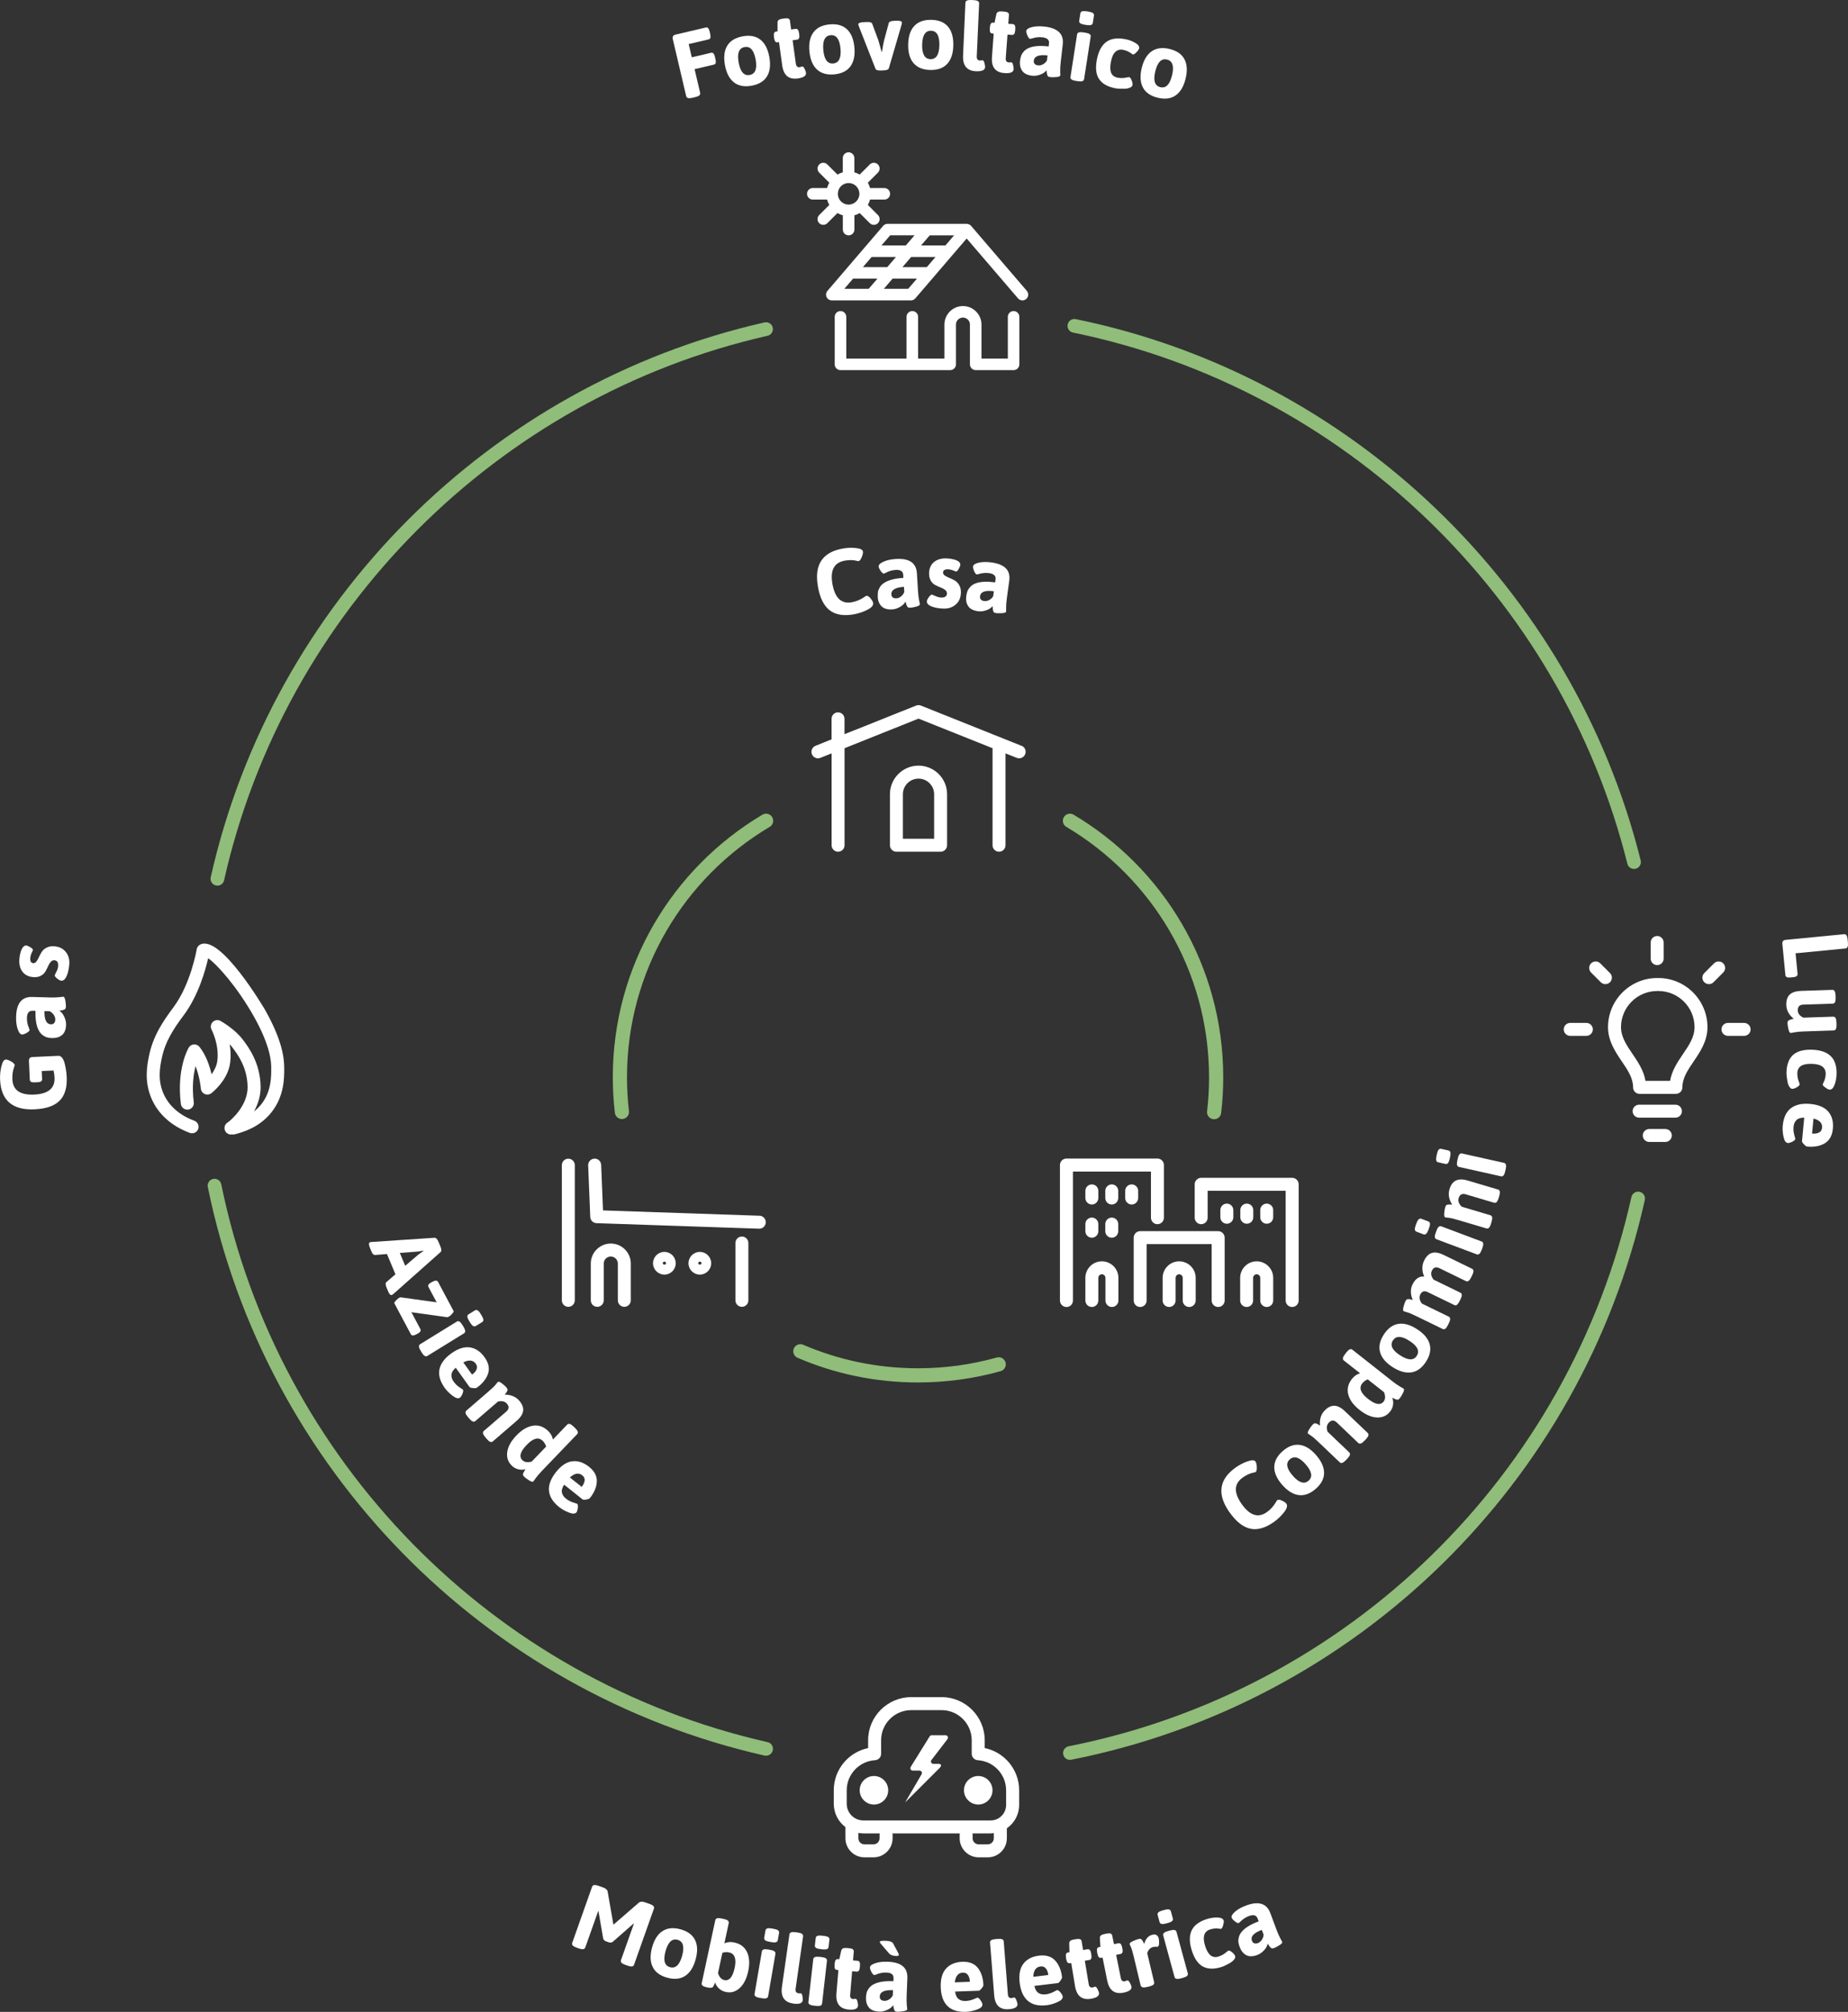 <?xml version="1.0" encoding="UTF-8"?>
<svg id="Layer_2" data-name="Layer 2" xmlns="http://www.w3.org/2000/svg" viewBox="0 0 450.78 490.78">
  <rect x="0" y="0" width="450.78" height="490.78" fill="#333333" stroke="none"/>
  <defs>
    <style>
      .cls-1 {
        fill: #fff;
      }

      .cls-2 {
        fill: none;
        stroke: #90bd79;
        stroke-linecap: round;
        stroke-linejoin: round;
        stroke-width: 3.46px;
      }

      .cls-3 {
        fill: #90bd79;
      }
    </style>
  </defs>
  <g id="Livello_4" data-name="Livello 4">
    <g>
      <g>
        <path class="cls-1" d="M167.38,23.46l-3.27-13.93c-.14-.59.09-.95.68-1.09l7.38-1.73c.44-.1.75.21.92.95l.16.69c.17.74.04,1.16-.4,1.26l-4.86,1.14.76,3.23,4.71-1.11c.44-.1.75.21.92.95l.16.68c.17.74.04,1.16-.4,1.26l-4.71,1.11,1.36,5.79c.11.47-.28.81-1.16,1.02l-.75.18c-.88.21-1.38.08-1.49-.4Z"/>
        <path class="cls-1" d="M179.03,20.09c-1.11-.87-1.85-2.28-2.2-4.23-.35-1.95-.16-3.53.57-4.72.74-1.2,1.99-1.95,3.76-2.28,1.77-.32,3.21-.05,4.31.81,1.1.86,1.83,2.27,2.19,4.22.35,1.95.17,3.53-.56,4.73-.73,1.2-1.98,1.96-3.75,2.29-1.77.32-3.21.05-4.33-.82ZM180.18,15.26c.41,2.27,1.31,3.28,2.69,3.03,1.38-.25,1.86-1.51,1.45-3.78-.41-2.27-1.31-3.28-2.69-3.03-1.38.25-1.86,1.51-1.45,3.78Z"/>
        <path class="cls-1" d="M195.09,16.39l.59-.17c.2-.03.39.17.59.59.2.42.31.73.33.93.1.74-.57,1.2-2.01,1.4-2.19.3-3.45-.76-3.79-3.19l-.78-5.67-.36.05c-.45.06-.73-.28-.83-1.03l-.05-.38c-.1-.75.07-1.15.52-1.22l.36-.05v-2.18c0-.49.38-.78,1.11-.89l.7-.1c.75-.1,1.16.09,1.22.57l.29,2.14,1.1-.15c.45-.06.73.28.83,1.03l.05.38c.1.75-.07,1.15-.52,1.22l-1.1.15.79,5.71c.09.64.4.93.94.86Z"/>
        <path class="cls-1" d="M199.27,16.94c-1.03-.96-1.64-2.43-1.83-4.4-.19-1.97.14-3.53.98-4.65.84-1.13,2.15-1.78,3.94-1.94,1.79-.17,3.2.22,4.23,1.18,1.02.95,1.63,2.42,1.82,4.39.19,1.98-.14,3.53-.96,4.66-.83,1.13-2.14,1.79-3.93,1.96-1.79.17-3.21-.23-4.24-1.19ZM200.83,12.23c.22,2.3,1.02,3.38,2.42,3.25,1.39-.13,1.98-1.35,1.77-3.64-.22-2.3-1.02-3.38-2.42-3.25-1.39.13-1.98,1.35-1.77,3.64Z"/>
        <path class="cls-1" d="M209.36,5.96c-.02-.33.44-.52,1.36-.56l.75-.03c.74-.03,1.17.11,1.29.42l1.53,4.14c.04.12.29,1.02.76,2.72h.09c.21-1.35.38-2.27.51-2.78l1.15-4.26c.09-.32.51-.5,1.25-.53l.57-.02c.91-.04,1.37.11,1.38.44,0,.11-.01.24-.05.41l-3.13,10.73c-.09.32-.51.5-1.25.53l-.72.03c-.74.03-1.17-.11-1.29-.42l-4.08-10.41c-.07-.21-.11-.34-.11-.4Z"/>
        <path class="cls-1" d="M222.86,15.43c-.92-1.07-1.37-2.59-1.33-4.57.03-1.98.53-3.49,1.48-4.52.96-1.03,2.33-1.53,4.14-1.5,1.8.03,3.16.57,4.07,1.63.91,1.06,1.36,2.58,1.32,4.56-.03,1.98-.52,3.49-1.47,4.53s-2.32,1.54-4.12,1.51c-1.8-.03-3.16-.58-4.08-1.64ZM224.94,10.93c-.04,2.31.64,3.47,2.04,3.5,1.4.02,2.12-1.12,2.16-3.43.04-2.31-.64-3.47-2.04-3.5-1.4-.02-2.12,1.12-2.16,3.43Z"/>
        <path class="cls-1" d="M239.05,14.76l.62-.06c.2,0,.35.24.47.69s.17.78.16.97c-.03.74-.78,1.08-2.23,1.02-2.21-.1-3.26-1.37-3.15-3.82l.57-12.89c.02-.48.49-.71,1.39-.67l.63.03c.91.04,1.35.3,1.33.79l-.58,12.93c-.03.65.23.99.77,1.01Z"/>
        <path class="cls-1" d="M246.06,15.24l.62-.04c.2.01.35.25.45.7.1.46.15.78.13.98-.05.74-.81,1.06-2.26.95-2.2-.16-3.22-1.47-3.03-3.92l.42-5.71-.36-.03c-.45-.03-.65-.43-.59-1.18l.03-.39c.06-.75.31-1.11.76-1.08l.36.03.46-2.13c.11-.48.54-.69,1.28-.63l.7.05c.75.06,1.11.33,1.08.81l-.16,2.15,1.11.08c.45.03.65.43.6,1.18l-.03.38c-.06.76-.31,1.12-.76,1.08l-1.11-.08-.43,5.75c-.05.65.2.99.74,1.03Z"/>
        <path class="cls-1" d="M248.82,14.78c.05-.42.13-.8.25-1.14.12-.34.33-.69.65-1.06.32-.37.72-.65,1.2-.86,1.14-.51,2.76-.64,4.87-.39l.09-.74c.1-.86-.44-1.35-1.61-1.49-.83-.1-1.65,0-2.48.26-.28.09-.45.13-.49.13-.23-.03-.45-.29-.67-.79-.22-.5-.32-.88-.29-1.15.05-.41.51-.72,1.38-.94.87-.22,1.91-.26,3.11-.12,3.23.38,4.7,1.82,4.41,4.33l-.49,4.24c-.11.93-.15,1.72-.14,2.36l.03.94c-.03.24-.35.39-.98.44-.62.05-1.08.06-1.39.02-.3-.03-.5-.09-.59-.16s-.16-.18-.2-.33c-.04-.15-.08-.27-.1-.35s-.04-.24-.05-.45c-.01-.22-.03-.35-.04-.39-.33.45-.84.8-1.54,1.06-.7.25-1.36.35-1.98.27-1.16-.13-1.97-.53-2.43-1.2-.46-.66-.64-1.49-.52-2.48ZM252.17,14.82c-.03.3.04.55.21.76.17.2.46.33.85.37.39.05.79-.04,1.2-.27.41-.23.72-.53.95-.92l.14-1.24c-2.11-.24-3.22.19-3.35,1.3Z"/>
        <path class="cls-1" d="M261.12,18.79l1.61-10.39c.07-.48.56-.65,1.46-.51l.63.1c.9.14,1.31.45,1.23.93l-1.61,10.39c-.07.48-.56.65-1.46.51l-.63-.1c-.9-.14-1.31-.45-1.24-.93ZM264.48,6.01c-.9-.14-1.31-.45-1.23-.93l.28-1.82c.07-.48.56-.65,1.46-.51l.63.1c.9.14,1.31.45,1.23.93l-.28,1.82c-.07.48-.56.65-1.46.51l-.63-.1Z"/>
        <path class="cls-1" d="M268.08,19.28c-.74-1.15-.91-2.73-.52-4.75.39-2.01,1.14-3.44,2.27-4.28,1.12-.84,2.67-1.07,4.63-.7.91.17,1.72.47,2.45.9.73.42,1.05.87.96,1.35-.04.22-.26.54-.65.94-.39.4-.68.59-.86.55-.06-.01-.18-.09-.37-.23-.59-.45-1.27-.75-2.02-.9-.76-.15-1.39.02-1.9.49-.51.47-.87,1.29-1.09,2.45s-.2,2.05.07,2.68c.27.63.8,1.02,1.58,1.17.78.15,1.57.12,2.36-.08.26-.04.4-.06.43-.06.22.04.43.31.62.8.19.49.26.87.21,1.14-.05.27-.26.48-.63.64-.37.16-.8.25-1.28.26-.99.03-1.76-.01-2.29-.12-1.9-.37-3.22-1.12-3.96-2.27Z"/>
        <path class="cls-1" d="M278.79,21.34c-.66-1.24-.76-2.83-.29-4.76.47-1.93,1.29-3.29,2.45-4.08,1.16-.79,2.61-.97,4.36-.55,1.75.43,2.95,1.26,3.61,2.5.66,1.24.75,2.82.28,4.74-.47,1.93-1.28,3.29-2.44,4.09-1.15.8-2.61.99-4.36.56-1.75-.43-2.96-1.26-3.62-2.51ZM281.81,17.4c-.55,2.24-.14,3.53,1.22,3.86,1.36.33,2.31-.62,2.86-2.87.55-2.24.14-3.53-1.22-3.86-1.36-.33-2.31.62-2.86,2.87Z"/>
      </g>
      <g>
        <path class="cls-1" d="M8.44,270.61c-5.38.25-8.19-2.16-8.42-7.21-.05-1.1.05-2.2.32-3.28.26-1.08.61-1.63,1.05-1.65.33-.02.78.14,1.34.47.56.33.85.63.86.9,0,.04-.05.22-.16.51-.32.85-.46,1.84-.41,2.97.12,2.62,1.89,3.84,5.32,3.69,3.43-.16,5.08-1.53,4.96-4.11-.03-.61-.11-1.19-.24-1.76l-2.88.13.09,2c.02.45-.35.7-1.1.73l-.73.03c-.76.04-1.14-.17-1.17-.63l-.21-4.6c-.03-.6.26-.92.87-.95l6.31-.29c.36-.02.68.16.96.54.27.37.48.86.61,1.46.26,1.08.42,2.15.46,3.21.12,2.54-.46,4.45-1.73,5.73-1.27,1.28-3.3,1.98-6.1,2.11Z"/>
        <path class="cls-1" d="M12.7,253.23c-.42-.01-.81-.06-1.15-.15-.35-.09-.72-.27-1.11-.55-.39-.28-.71-.66-.96-1.12-.61-1.09-.88-2.7-.82-4.82l-.75-.02c-.86-.02-1.31.56-1.34,1.74-.02.83.14,1.65.48,2.44.11.28.17.44.17.48,0,.23-.25.47-.72.74-.48.27-.85.4-1.12.39-.41-.01-.76-.44-1.06-1.29-.29-.85-.43-1.88-.39-3.09.09-3.25,1.39-4.85,3.92-4.78l4.27.12c.94.02,1.73,0,2.36-.07l.94-.11c.24,0,.41.32.52.93.1.62.15,1.08.14,1.38,0,.3-.04.5-.11.6-.06.1-.17.17-.31.23-.15.06-.26.1-.34.13-.09.03-.23.06-.45.09-.21.03-.34.06-.39.07.48.28.87.77,1.19,1.44.31.67.46,1.32.45,1.94-.03,1.17-.36,2.01-.98,2.53-.62.52-1.43.77-2.43.74ZM12.45,249.88c.3,0,.55-.08.73-.28.19-.19.28-.48.3-.88.01-.39-.11-.78-.38-1.17-.26-.39-.59-.67-1-.87l-1.25-.03c-.06,2.12.47,3.19,1.59,3.22Z"/>
        <path class="cls-1" d="M14.92,239.23c-.24-.02-.57-.19-.98-.52-.41-.32-.61-.6-.59-.83,0-.03.13-.29.39-.79.26-.49.4-.95.44-1.37.08-.92-.22-1.41-.9-1.47-.36-.03-.66.1-.91.39-.25.29-.46.65-.65,1.08-.19.43-.41.86-.66,1.29-.25.43-.63.77-1.14,1.04-.51.27-1.14.37-1.89.3-1.13-.1-1.99-.55-2.58-1.35-.59-.8-.83-1.85-.72-3.13.05-.6.16-1.17.33-1.7.34-1.06.8-1.57,1.39-1.52.2.02.51.16.96.43.44.27.65.5.63.69,0,.02-.1.23-.3.65-.2.42-.31.83-.35,1.24-.07.81.16,1.24.71,1.29.3.03.56-.11.78-.4s.42-.65.62-1.09c.2-.43.43-.86.7-1.28.27-.42.67-.77,1.21-1.03.53-.26,1.17-.37,1.91-.3,1.19.1,2.11.58,2.76,1.41.65.84.92,1.84.82,3.01-.1,1.17-.33,2.13-.67,2.89-.35.76-.78,1.12-1.29,1.07Z"/>
      </g>
      <g>
        <path class="cls-1" d="M435.6,229.27l14.24-1.38c.48-.05.77.38.85,1.28l.07.77c.09.9-.11,1.38-.59,1.43l-12.18,1.18.49,5.04c.04.45-.31.72-1.07.79l-.7.07c-.75.07-1.15-.12-1.2-.57l-.74-7.62c-.06-.6.21-.93.82-.99Z"/>
        <path class="cls-1" d="M439.28,241.72l7.69-.25c.48-.02.74.43.77,1.34l.02.63c.03.91-.2,1.37-.68,1.39l-7.19.24c-.94.03-1.39.5-1.36,1.41.02.76.48,1.35,1.37,1.77l7.29-.24c.48-.02.74.43.77,1.34l.02.63c.03.91-.2,1.37-.68,1.39l-7.19.24c-.94.03-1.72.1-2.35.21l-.93.17c-.24,0-.43-.29-.57-.9-.14-.61-.22-1.06-.23-1.37-.01-.3.01-.5.07-.6.06-.1.16-.18.3-.25.14-.07.25-.11.34-.15s.23-.07.44-.12.34-.08.38-.09c-.5-.35-.92-.81-1.27-1.4-.35-.59-.54-1.23-.56-1.92-.04-1.13.23-1.98.81-2.55.58-.56,1.5-.87,2.75-.91Z"/>
        <path class="cls-1" d="M437.37,257.34c1.02-.91,2.55-1.33,4.61-1.27,2.05.06,3.58.58,4.59,1.56,1.01.98,1.48,2.47,1.42,4.46-.03.92-.2,1.78-.5,2.56-.3.79-.7,1.17-1.18,1.16-.23,0-.57-.17-1.03-.5-.46-.33-.69-.58-.68-.76,0-.06.06-.2.17-.4.35-.66.54-1.37.57-2.14.02-.77-.24-1.37-.78-1.8-.55-.43-1.41-.66-2.59-.69-1.18-.04-2.06.13-2.64.5-.58.37-.88.95-.91,1.74-.02.79.13,1.57.45,2.32.08.24.12.38.12.41,0,.23-.24.47-.69.74-.46.26-.82.39-1.09.39-.27,0-.52-.18-.73-.52-.22-.34-.37-.75-.46-1.22-.18-.98-.26-1.74-.25-2.28.06-1.94.6-3.36,1.62-4.27Z"/>
        <path class="cls-1" d="M436.88,270.32c1.15-.87,2.73-1.21,4.74-1.02,2,.19,3.46.82,4.36,1.88.9,1.07,1.27,2.45,1.11,4.14-.16,1.7-.82,2.89-1.98,3.58-1.16.69-2.6.95-4.32.79-.18-.02-.43-.2-.76-.54-.33-.34-.48-.59-.47-.74l.54-5.77c-.87,0-1.5.19-1.9.6-.4.4-.64.94-.7,1.62-.07.68,0,1.34.17,1.98.18.64.26.97.26.98-.02.23-.27.46-.74.69-.47.24-.83.34-1.09.32-.5-.05-.85-.56-1.05-1.52-.2-.97-.27-1.87-.19-2.7.19-1.99.86-3.42,2.01-4.29ZM442.01,276.52c.69.07,1.26-.02,1.7-.25.44-.23.69-.62.74-1.16.11-1.11-.59-1.87-2.09-2.25l-.35,3.66Z"/>
      </g>
      <g>
        <path class="cls-1" d="M139.58,473.95l4.85-13.7c.16-.46.67-.53,1.53-.23l1.13.4c.69.24,1.07.59,1.14,1.06l1.4,8.03,6.18-5.35c.35-.31.87-.34,1.55-.1l1.11.39c.86.3,1.2.68,1.04,1.14l-4.85,13.7c-.16.46-.67.53-1.53.23l-.62-.22c-.86-.3-1.2-.68-1.04-1.14l3.14-8.86-.08-.05-5.07,4.45c-.3.2-.63.24-1,.1l-.62-.22c-.37-.13-.61-.37-.71-.71l-1.14-6.64h-.09s-3.14,8.85-3.14,8.85c-.16.46-.67.53-1.53.23l-.62-.22c-.86-.3-1.2-.68-1.04-1.14Z"/>
        <path class="cls-1" d="M159.21,479.82c-.63-1.26-.67-2.85-.15-4.76.53-1.91,1.38-3.25,2.57-4,1.18-.76,2.64-.9,4.38-.42,1.74.48,2.91,1.35,3.53,2.6.62,1.25.67,2.84.14,4.75-.53,1.91-1.38,3.25-2.56,4.02-1.18.77-2.63.91-4.37.43-1.74-.48-2.92-1.35-3.54-2.61ZM162.34,475.98c-.61,2.23-.25,3.53,1.1,3.9,1.35.37,2.33-.55,2.95-2.78.61-2.22.25-3.52-1.1-3.9-1.35-.37-2.33.55-2.95,2.78Z"/>
        <path class="cls-1" d="M171.17,483.77l3.31-15.36c.1-.47.6-.61,1.48-.42l.62.13c.89.19,1.28.52,1.18,1l-1.06,4.93c.74-.32,1.54-.39,2.41-.2,1.48.32,2.52,1.1,3.11,2.35.59,1.25.69,2.8.29,4.66-.4,1.86-1.1,3.23-2.1,4.13-1,.89-2.11,1.21-3.34.94-.67-.14-1.23-.43-1.69-.85-.46-.42-.77-.91-.93-1.46l-.43.91c-.17.37-.64.47-1.41.3l-.27-.06c-.89-.19-1.28-.52-1.18-1ZM176.68,483.02c1.2.26,2.04-.73,2.52-2.95.48-2.23.03-3.49-1.35-3.79-.53-.11-1.08-.09-1.64.09l-1.07,4.95c.31.98.83,1.55,1.54,1.7Z"/>
        <path class="cls-1" d="M184.06,486.4l1.78-10.36c.08-.48.57-.64,1.46-.49l.63.11c.89.15,1.3.47,1.22.95l-1.78,10.36c-.08.48-.57.64-1.47.49l-.63-.11c-.89-.15-1.3-.47-1.22-.95ZM187.63,473.67c-.89-.15-1.3-.47-1.22-.95l.31-1.81c.08-.48.57-.64,1.47-.48l.63.11c.89.15,1.3.47,1.22.95l-.31,1.81c-.08.48-.57.64-1.47.48l-.63-.11Z"/>
        <path class="cls-1" d="M194.72,486.25h.62c.19.02.33.27.4.73s.09.79.07.98c-.1.73-.88,1-2.31.79-2.19-.31-3.11-1.68-2.76-4.11l1.83-12.77c.07-.48.55-.65,1.45-.53l.63.09c.9.13,1.31.43,1.25.91l-1.83,12.81c-.09.64.13,1,.67,1.08Z"/>
        <path class="cls-1" d="M197.19,488.37l1.19-10.45c.06-.48.53-.67,1.44-.57l.63.07c.9.1,1.33.4,1.27.88l-1.19,10.45c-.06.48-.53.67-1.44.57l-.63-.07c-.9-.1-1.33-.39-1.27-.88ZM200.04,475.46c-.9-.1-1.33-.4-1.27-.88l.21-1.83c.05-.48.53-.67,1.44-.57l.63.07c.9.1,1.33.4,1.27.88l-.21,1.83c-.06.48-.53.67-1.44.57l-.63-.07Z"/>
        <path class="cls-1" d="M208.11,487.64l.62-.04c.2.02.34.25.44.71.1.46.14.78.12.98-.06.74-.82,1.05-2.26.93-2.2-.19-3.2-1.5-3-3.94l.48-5.7-.36-.03c-.45-.04-.65-.43-.58-1.19l.03-.38c.06-.75.32-1.11.77-1.07l.36.03.48-2.12c.12-.48.54-.68,1.28-.62l.7.06c.76.06,1.11.34,1.07.82l-.18,2.15,1.11.09c.45.04.65.44.58,1.19l-.03.38c-.06.76-.32,1.11-.77,1.07l-1.11-.09-.48,5.75c-.06.65.19,1,.73,1.04Z"/>
        <path class="cls-1" d="M211.24,487.25c.02-.42.07-.81.16-1.15s.28-.71.57-1.1c.29-.39.66-.7,1.13-.94,1.1-.59,2.71-.85,4.83-.76l.03-.75c.03-.86-.54-1.32-1.72-1.36-.83-.03-1.65.11-2.45.45-.28.11-.44.16-.48.16-.23,0-.47-.25-.73-.73s-.39-.86-.37-1.13c.02-.41.45-.76,1.3-1.04.85-.28,1.88-.4,3.09-.35,3.25.13,4.83,1.46,4.73,3.98l-.17,4.27c-.04.94-.02,1.73.04,2.37l.1.94c0,.24-.32.41-.94.51-.62.1-1.08.14-1.38.13s-.5-.05-.6-.11-.17-.17-.23-.32-.1-.26-.12-.35c-.03-.09-.06-.23-.09-.45s-.05-.34-.06-.39c-.29.47-.78.86-1.46,1.17-.68.31-1.33.45-1.95.42-1.16-.05-2-.38-2.52-1.01-.51-.63-.75-1.44-.71-2.44ZM214.59,487.04c-.01.3.08.55.27.74.19.19.48.29.87.31s.78-.11,1.17-.36.68-.59.88-.99l.05-1.25c-2.12-.09-3.2.43-3.24,1.55ZM218.53,477.15c-.79-.03-1.37-.27-1.75-.73-.38-.46-.8-.94-1.26-1.47-.46-.53-.72-.84-.8-.95-.08-.11-.12-.21-.11-.3,0-.21.5-.3,1.49-.26.98.04,1.58.27,1.79.69.17.32.34.65.51.97s.3.57.4.73.18.32.25.48c.14.26.21.44.21.53,0,.23-.25.33-.72.31Z"/>
        <path class="cls-1" d="M231.1,489.34c-1.02-1.03-1.56-2.55-1.63-4.56-.07-2.01.36-3.53,1.3-4.57.94-1.03,2.26-1.58,3.96-1.65,1.7-.06,2.97.44,3.8,1.5s1.28,2.45,1.35,4.18c0,.18-.14.46-.44.82-.3.37-.52.55-.67.56l-5.79.21c.11.86.39,1.46.84,1.81.45.35,1.02.51,1.7.48.68-.02,1.33-.17,1.94-.42.61-.26.93-.39.94-.39.23,0,.49.21.78.64.3.44.45.78.46,1.04.02.5-.44.91-1.37,1.24-.94.33-1.82.51-2.65.54-2,.07-3.5-.41-4.52-1.44ZM236.58,483.44c-.03-.7-.18-1.25-.47-1.65-.29-.41-.7-.6-1.25-.58-1.12.04-1.77.83-1.96,2.37l3.68-.14Z"/>
        <path class="cls-1" d="M246.76,487.41l.6-.14c.2-.02.38.2.55.63.17.44.26.75.28.95.06.74-.64,1.17-2.09,1.28-2.2.17-3.4-.96-3.59-3.41l-1.01-12.86c-.04-.48.39-.76,1.3-.83l.63-.05c.91-.07,1.38.13,1.41.62l1.01,12.9c.05.65.35.95.89.91Z"/>
        <path class="cls-1" d="M250.74,488.1c-1.1-.94-1.77-2.41-2.01-4.41-.24-2,.06-3.55.91-4.66.85-1.11,2.12-1.76,3.81-1.97,1.69-.2,3,.19,3.92,1.18s1.48,2.34,1.69,4.05c.02.18-.1.47-.37.85-.26.39-.47.59-.62.61l-5.75.69c.18.85.51,1.43.99,1.73s1.06.42,1.73.34c.68-.08,1.31-.28,1.9-.58.59-.31.89-.46.9-.46.23-.03.5.16.84.57s.51.74.54,1c.06.5-.36.95-1.27,1.35-.9.41-1.77.66-2.6.76-1.98.24-3.53-.11-4.62-1.06ZM255.71,481.78c-.08-.69-.28-1.23-.61-1.61-.32-.38-.75-.54-1.29-.47-1.11.13-1.7.97-1.76,2.52l3.65-.44Z"/>
        <path class="cls-1" d="M266.52,484.82l.59-.19c.19-.03.39.16.6.58.21.42.33.72.36.92.12.73-.53,1.22-1.97,1.45-2.18.36-3.47-.67-3.87-3.09l-.93-5.64-.36.06c-.45.07-.73-.26-.86-1.01l-.06-.38c-.12-.75.04-1.16.49-1.23l.36-.06-.06-2.18c0-.49.36-.8,1.09-.92l.7-.11c.75-.12,1.16.05,1.24.53l.35,2.13,1.1-.18c.45-.07.73.26.86,1.01l.06.38c.12.75-.04,1.16-.49,1.23l-1.1.18.94,5.69c.11.64.43.92.96.83Z"/>
        <path class="cls-1" d="M274.39,483.31l.58-.21c.19-.04.4.15.62.56.22.41.35.71.39.91.15.73-.49,1.23-1.92,1.52-2.17.44-3.49-.55-3.98-2.95l-1.13-5.61-.36.07c-.45.09-.74-.24-.89-.98l-.08-.38c-.15-.74,0-1.16.44-1.25l.36-.07-.13-2.17c-.02-.49.33-.81,1.06-.95l.69-.14c.74-.15,1.16.02,1.26.49l.43,2.11,1.09-.22c.45-.09.74.24.89.98l.08.38c.15.74,0,1.16-.44,1.25l-1.09.22,1.14,5.66c.13.64.46.9.99.8Z"/>
        <path class="cls-1" d="M278.23,484.32l-1.67-7c-.26-1.1-.49-1.87-.68-2.29-.19-.42-.3-.67-.32-.76-.06-.24.2-.48.77-.74s1-.42,1.29-.5c.29-.07.5-.09.61-.05.11.04.21.11.3.22s.16.2.21.28c.05.07.11.2.2.39s.14.29.16.34c.35-1.27,1.02-2.02,2.01-2.25.47-.11.83-.07,1.07.13.24.2.4.45.47.76.07.31.1.71.08,1.21-.02.5-.13.76-.32.81-.09.02-.25.03-.48.02s-.43,0-.59.05c-.74.17-1.24.68-1.5,1.52l1.69,7.09c.11.47-.27.81-1.16,1.02l-.62.15c-.88.21-1.38.08-1.49-.39Z"/>
        <path class="cls-1" d="M284.37,469.23c-.88.24-1.38.13-1.51-.34l-.48-1.77c-.13-.47.25-.82,1.12-1.06l.61-.17c.88-.24,1.38-.12,1.5.34l.48,1.78c.13.47-.25.82-1.12,1.06l-.61.17ZM286.5,482.28l-2.76-10.14c-.13-.47.25-.82,1.12-1.06l.61-.17c.88-.24,1.38-.12,1.51.34l2.76,10.14c.13.47-.25.82-1.12,1.06l-.61.17c-.88.24-1.38.12-1.51-.34Z"/>
        <path class="cls-1" d="M293.4,479.71c-1.19-.67-2.09-1.98-2.7-3.94-.61-1.96-.62-3.57-.03-4.84.59-1.27,1.84-2.21,3.75-2.8.88-.28,1.74-.4,2.59-.37.84.03,1.34.28,1.48.74.07.22.02.6-.13,1.13-.16.54-.32.84-.5.89-.06.02-.2,0-.44-.03-.74-.12-1.47-.06-2.21.17-.74.23-1.22.67-1.44,1.33s-.16,1.55.19,2.68c.35,1.13.8,1.9,1.34,2.33.54.43,1.19.52,1.94.28.76-.24,1.44-.63,2.04-1.19.2-.16.32-.24.35-.25.22-.07.52.07.93.41.4.34.64.64.72.9.08.26,0,.55-.25.86-.25.32-.58.6-1,.84-.86.49-1.55.82-2.07.98-1.85.58-3.37.53-4.56-.13Z"/>
        <path class="cls-1" d="M302.39,474.94c-.15-.4-.25-.77-.3-1.13s-.02-.76.1-1.24c.12-.47.34-.91.68-1.31.79-.97,2.17-1.82,4.16-2.56l-.26-.7c-.3-.81-1-1.01-2.11-.6-.78.29-1.48.74-2.09,1.36-.21.21-.34.32-.38.34-.21.08-.53-.05-.96-.39-.43-.34-.69-.64-.78-.9-.14-.38.13-.87.8-1.46.68-.59,1.58-1.1,2.72-1.52,3.05-1.13,5.02-.51,5.9,1.86l1.49,4c.33.88.64,1.6.95,2.17l.45.83c.09.23-.14.5-.67.83-.53.33-.94.54-1.22.65-.28.11-.48.15-.6.13-.11-.02-.22-.09-.33-.2-.11-.11-.19-.2-.25-.27s-.14-.19-.25-.38-.18-.3-.21-.33c-.09.55-.38,1.09-.89,1.64-.51.54-1.05.92-1.64,1.14-1.09.41-2,.42-2.71.04-.71-.38-1.24-1.04-1.59-1.98ZM305.4,473.46c.11.28.28.48.53.58.25.1.56.08.93-.05.37-.14.68-.4.94-.79s.4-.8.43-1.25l-.44-1.17c-1.99.74-2.79,1.63-2.4,2.68Z"/>
      </g>
      <g>
        <path class="cls-1" d="M199.53,143.13c-.97-5.3,1.03-8.41,6.01-9.31,1.09-.2,2.16-.24,3.23-.13,1.07.11,1.64.39,1.72.84.06.33-.04.79-.29,1.39-.25.6-.51.93-.78.97-.04,0-.21-.02-.5-.09-.84-.22-1.81-.22-2.91-.02-2.58.47-3.56,2.39-2.94,5.77.62,3.37,2.2,4.83,4.74,4.36,1.07-.2,2.06-.61,2.96-1.23.3-.21.48-.32.54-.33.31-.06.66.15,1.03.61.38.46.59.83.64,1.1.11.6-.36,1.16-1.4,1.69-1.04.53-2.12.89-3.24,1.1-2.5.46-4.47.14-5.91-.94-1.44-1.08-2.41-3-2.91-5.76Z"/>
        <path class="cls-1" d="M214.12,145.57c-.02-.42-.01-.81.04-1.16.05-.35.21-.74.45-1.15.25-.42.59-.77,1.03-1.05,1.03-.7,2.61-1.11,4.72-1.24l-.04-.75c-.05-.86-.67-1.26-1.85-1.19-.83.05-1.63.28-2.39.69-.26.14-.42.21-.46.21-.23.01-.49-.21-.8-.66-.31-.45-.47-.81-.49-1.09-.02-.41.37-.8,1.19-1.16.82-.37,1.83-.59,3.04-.66,3.25-.2,4.95.97,5.1,3.49l.26,4.26c.06.94.15,1.72.28,2.35l.19.92c.01.24-.28.44-.89.6-.61.16-1.06.25-1.36.26-.3.02-.5,0-.61-.06-.1-.05-.19-.15-.26-.29s-.12-.25-.16-.33c-.04-.08-.08-.23-.13-.44s-.09-.34-.1-.38c-.24.5-.69.94-1.33,1.31-.65.37-1.28.58-1.9.61-1.16.07-2.03-.18-2.61-.75-.57-.57-.89-1.36-.95-2.35ZM217.43,145.03c.02.3.13.54.34.71.21.17.51.24.9.22.39-.02.77-.18,1.13-.48.36-.29.62-.65.78-1.07l-.08-1.25c-2.11.13-3.14.75-3.07,1.87Z"/>
        <path class="cls-1" d="M226.09,146.68c0-.24.17-.58.47-1,.3-.43.57-.64.8-.63.03,0,.3.12.81.35.51.23.97.35,1.39.37.92.03,1.4-.29,1.42-.97.01-.36-.13-.66-.43-.89s-.67-.43-1.11-.6c-.44-.17-.88-.37-1.32-.6-.44-.23-.8-.59-1.09-1.09-.29-.5-.42-1.12-.4-1.88.04-1.13.45-2.02,1.22-2.65.77-.63,1.8-.92,3.09-.87.6.02,1.18.11,1.72.25,1.08.28,1.61.72,1.59,1.31,0,.2-.13.52-.38.98-.24.45-.46.67-.66.67-.02,0-.24-.09-.66-.26-.43-.17-.84-.27-1.25-.29-.82-.03-1.24.23-1.26.77-.01.3.13.55.44.76s.67.39,1.11.57c.44.17.88.39,1.32.64.44.25.8.64,1.09,1.15.29.52.42,1.15.39,1.89-.05,1.2-.47,2.14-1.28,2.83-.81.69-1.8,1.01-2.97.97-1.17-.04-2.15-.22-2.92-.53-.78-.31-1.15-.72-1.13-1.24Z"/>
        <path class="cls-1" d="M235.71,145.36c.06-.42.15-.8.27-1.13.12-.33.35-.68.67-1.04.32-.36.73-.64,1.21-.83,1.15-.48,2.78-.58,4.88-.29l.1-.74c.12-.85-.41-1.36-1.58-1.52-.83-.11-1.65-.04-2.48.21-.29.08-.45.12-.5.11-.22-.03-.44-.3-.66-.8s-.3-.89-.26-1.16c.06-.41.52-.71,1.4-.91.87-.2,1.91-.22,3.11-.05,3.22.44,4.66,1.92,4.32,4.42l-.58,4.23c-.13.93-.19,1.72-.19,2.36v.94c-.02.24-.35.38-.98.41-.62.04-1.09.03-1.39,0-.3-.04-.49-.1-.58-.17-.09-.07-.15-.19-.19-.34-.04-.15-.07-.27-.09-.36s-.03-.24-.04-.45c0-.21-.02-.35-.03-.39-.34.44-.86.78-1.56,1.02-.7.24-1.37.32-1.98.23-1.15-.16-1.96-.57-2.41-1.25-.45-.67-.61-1.5-.47-2.49ZM239.06,145.47c-.04.3.02.55.19.76.17.21.45.34.84.39.39.05.79-.03,1.2-.25.41-.22.74-.52.97-.9l.17-1.24c-2.1-.29-3.22.12-3.38,1.23Z"/>
      </g>
      <g>
        <path class="cls-1" d="M90.21,303.04c.06-.02.19-.05.41-.07l15.4-1.03c.34-.01.65.33.94,1.01l.46,1.09c.29.68.3,1.14.06,1.38l-11.54,10.25c-.12.1-.24.17-.35.22-.31.13-.61-.16-.9-.85l-.39-.92c-.29-.68-.3-1.14-.05-1.36l2.21-1.91-2.07-4.94-2.91.23c-.33.02-.61-.23-.84-.78l-.35-.84c-.36-.85-.38-1.34-.07-1.47ZM97.53,305.64l1.31,3.14,3.23-2.75,1.21-.87-.04-.09c-.71.15-1.2.23-1.47.25l-4.24.32Z"/>
        <path class="cls-1" d="M96.2,317.95c-.07-.12.05-.35.35-.67.3-.33.55-.55.76-.66.21-.11.35-.16.42-.15l8.78,1.22-1.99-3.73c-.21-.4.01-.78.68-1.13l.34-.18c.67-.36,1.11-.33,1.32.07l3.78,7.1c.06.11-.06.33-.36.67-.3.34-.55.57-.76.67-.21.11-.36.16-.44.16l-8.73-1.22,2.19,4.11c.21.4-.01.78-.68,1.13l-.34.18c-.67.36-1.11.33-1.32-.07l-3.99-7.5Z"/>
        <path class="cls-1" d="M102.48,327.91l8.95-5.52c.41-.26.86,0,1.33.78l.33.54c.48.77.51,1.29.1,1.54l-8.95,5.52c-.41.25-.86,0-1.33-.78l-.33-.54c-.48-.77-.51-1.29-.1-1.54ZM114.39,322.16c-.48-.77-.51-1.29-.1-1.54l1.57-.97c.41-.25.86,0,1.33.78l.33.54c.48.77.51,1.29.1,1.54l-1.57.96c-.41.26-.86,0-1.33-.78l-.33-.54Z"/>
        <path class="cls-1" d="M107.2,334.01c.3-1.41,1.27-2.71,2.91-3.88,1.64-1.17,3.15-1.65,4.53-1.44,1.38.21,2.57,1.01,3.56,2.4.99,1.39,1.27,2.72.85,4-.42,1.28-1.34,2.42-2.74,3.43-.15.11-.46.14-.93.09-.47-.04-.75-.13-.84-.25l-3.37-4.71c-.66.56-1.01,1.13-1.05,1.7-.04.57.14,1.13.53,1.68.4.55.87,1.02,1.42,1.38s.83.56.84.57c.13.18.1.52-.1,1.01-.2.49-.41.81-.61.96-.41.29-1,.14-1.8-.46-.79-.6-1.43-1.24-1.91-1.91-1.16-1.63-1.59-3.15-1.29-4.56ZM115.14,335.33c.57-.4.94-.84,1.12-1.3.18-.46.11-.92-.2-1.36-.65-.91-1.67-1.02-3.05-.33l2.14,2.99Z"/>
        <path class="cls-1" d="M113.73,344.13l5.45-4.7c.86-.74,1.43-1.29,1.72-1.66.28-.37.46-.58.53-.64.18-.16.52-.04,1.01.34.49.38.84.69,1.03.92.2.23.31.4.33.51.02.11,0,.24-.06.37-.06.13-.11.23-.15.31-.04.08-.13.2-.25.35-.13.16-.2.26-.22.3.61-.04,1.23.06,1.88.3.65.24,1.2.62,1.64,1.13.74.86,1.07,1.69.97,2.49-.1.8-.62,1.62-1.57,2.44l-5.83,5.03c-.37.32-.85.13-1.44-.56l-.41-.48c-.59-.69-.71-1.19-.34-1.51l5.45-4.7c.71-.61.77-1.26.18-1.95-.5-.57-1.22-.74-2.18-.52l-5.52,4.76c-.37.32-.85.13-1.44-.56l-.41-.48c-.59-.69-.71-1.19-.34-1.51Z"/>
        <path class="cls-1" d="M124.82,357.5c-.91-.87-1.27-1.97-1.09-3.29.18-1.33.93-2.68,2.25-4.05,1.31-1.37,2.66-2.16,4.02-2.37,1.37-.21,2.59.21,3.69,1.26.64.62,1.04,1.32,1.18,2.11l3.49-3.64c.34-.35.83-.21,1.49.42l.46.44c.65.63.82,1.12.48,1.47l-8.59,8.95c-.65.68-1.16,1.28-1.54,1.8l-.55.77c-.17.17-.52.09-1.04-.24-.53-.34-.9-.61-1.12-.82-.22-.21-.34-.37-.37-.48s-.02-.24.03-.38c.05-.14.1-.25.14-.34.04-.09.12-.22.23-.39s.18-.28.2-.33c-.54.17-1.12.19-1.73.04-.61-.14-1.16-.45-1.65-.92ZM127.44,356.21c.52.5,1.28.61,2.27.32l3.51-3.65c-.17-.56-.46-1.03-.85-1.41-1.02-.98-2.31-.64-3.89,1-1.58,1.64-1.92,2.89-1.04,3.74Z"/>
        <path class="cls-1" d="M133.9,363.62c-.1-1.44.48-2.95,1.73-4.53,1.25-1.57,2.57-2.45,3.96-2.62,1.39-.17,2.74.27,4.08,1.33,1.33,1.06,1.97,2.27,1.91,3.61-.06,1.35-.62,2.7-1.7,4.05-.11.14-.4.26-.87.34-.47.09-.76.08-.87-.01l-4.53-3.61c-.48.72-.66,1.36-.54,1.92.12.56.44,1.05.98,1.47.53.42,1.11.74,1.75.94.63.2.95.31.97.32.18.14.24.48.18,1-.06.52-.17.89-.33,1.09-.31.39-.93.41-1.85.05-.92-.36-1.71-.8-2.36-1.32-1.56-1.24-2.39-2.59-2.49-4.03ZM141.89,362.71c.43-.54.67-1.07.72-1.56s-.14-.91-.57-1.25c-.88-.7-1.89-.52-3.03.52l2.88,2.29Z"/>
      </g>
      <g>
        <path class="cls-1" d="M299.93,368.94c-3.11-4.4-2.61-8.06,1.52-10.98.9-.64,1.86-1.13,2.87-1.48,1.02-.35,1.65-.34,1.92.03.19.27.3.73.33,1.38.02.65-.07,1.05-.3,1.21-.04.03-.2.07-.49.13-.85.16-1.74.56-2.65,1.21-2.14,1.51-2.22,3.67-.24,6.47,1.98,2.8,4.03,3.45,6.14,1.95.89-.63,1.61-1.42,2.16-2.37.18-.32.3-.49.35-.53.26-.18.66-.15,1.19.11.54.26.88.5,1.04.72.35.5.16,1.2-.56,2.12-.72.92-1.55,1.71-2.47,2.36-2.08,1.47-3.99,2.02-5.75,1.64s-3.45-1.71-5.07-4Z"/>
        <path class="cls-1" d="M316.8,364.71c-1.4-.18-2.75-1.02-4.05-2.51-1.3-1.5-1.94-2.95-1.92-4.35.02-1.4.72-2.7,2.07-3.88s2.73-1.68,4.12-1.5c1.39.18,2.73,1.01,4.03,2.51,1.3,1.5,1.94,2.95,1.93,4.35-.01,1.41-.7,2.7-2.06,3.88-1.36,1.18-2.74,1.68-4.14,1.5ZM315.33,359.97c1.51,1.74,2.8,2.16,3.86,1.24,1.06-.92.83-2.25-.69-3.99-1.51-1.74-2.8-2.16-3.86-1.24-1.06.92-.83,2.25.69,3.99Z"/>
        <path class="cls-1" d="M326.81,356.73l-5.21-4.97c-.82-.78-1.43-1.3-1.82-1.55-.39-.25-.62-.4-.69-.47-.17-.17-.1-.51.24-1.04.34-.53.61-.9.82-1.12s.37-.34.48-.37.24-.02.37.02.24.09.32.12c.08.04.21.11.37.22.17.11.28.17.32.19-.1-.6-.06-1.23.11-1.9.18-.67.5-1.25.97-1.74.78-.82,1.58-1.22,2.39-1.2.81.02,1.67.46,2.58,1.33l5.57,5.31c.35.33.21.83-.41,1.49l-.44.46c-.63.66-1.11.82-1.47.48l-5.21-4.97c-.68-.65-1.33-.64-1.96.02-.52.55-.62,1.29-.3,2.22l5.27,5.03c.35.33.21.83-.41,1.49l-.44.46c-.63.66-1.11.82-1.47.48Z"/>
        <path class="cls-1" d="M339.04,344.38c-.78.99-1.83,1.45-3.17,1.4-1.34-.05-2.75-.67-4.24-1.84-1.49-1.18-2.41-2.43-2.75-3.77-.34-1.34-.04-2.6.89-3.79.55-.7,1.22-1.16,1.99-1.38l-3.96-3.12c-.38-.3-.29-.81.27-1.52l.39-.5c.56-.71,1.03-.92,1.41-.62l9.74,7.68c.74.58,1.38,1.03,1.94,1.35l.82.47c.19.15.14.5-.14,1.06-.28.56-.52.95-.71,1.19-.19.24-.33.38-.44.42-.11.04-.24.04-.38,0-.15-.04-.26-.07-.35-.1-.09-.03-.23-.1-.41-.19-.18-.1-.3-.15-.34-.17.22.52.29,1.09.21,1.71-.08.62-.33,1.2-.76,1.73ZM337.5,341.9c.45-.57.48-1.33.1-2.29l-3.98-3.13c-.54.23-.98.55-1.32.98-.87,1.11-.41,2.36,1.38,3.77,1.79,1.41,3.06,1.63,3.82.67Z"/>
        <path class="cls-1" d="M344.28,334.77c-1.39.22-2.92-.21-4.59-1.28-1.67-1.07-2.68-2.29-3.05-3.64-.37-1.35-.07-2.79.91-4.3.98-1.51,2.16-2.38,3.54-2.6,1.38-.22,2.91.21,4.57,1.29,1.67,1.07,2.69,2.29,3.07,3.64.38,1.35.08,2.79-.89,4.3-.98,1.51-2.16,2.38-3.55,2.6ZM341.54,330.63c1.94,1.25,3.29,1.29,4.05.11.76-1.18.17-2.39-1.77-3.64-1.94-1.25-3.29-1.29-4.05-.11-.76,1.18-.17,2.39,1.77,3.64Z"/>
        <path class="cls-1" d="M351.9,324.19l-6.47-3.15c-1.02-.5-1.76-.81-2.2-.92-.45-.12-.71-.2-.79-.24-.22-.11-.25-.46-.09-1.07.16-.6.31-1.04.44-1.31.13-.27.25-.44.35-.5s.22-.09.36-.09c.14,0,.26,0,.35.02s.23.04.42.09c.19.05.31.08.36.09-.28-.54-.43-1.15-.47-1.83-.04-.68.09-1.33.39-1.94.68-1.4,1.64-2.05,2.86-1.94-.27-.55-.42-1.18-.45-1.88s.11-1.38.43-2.02c.5-1.02,1.13-1.64,1.91-1.86.77-.22,1.72-.06,2.85.49l6.92,3.37c.44.21.46.73.06,1.54l-.28.57c-.4.82-.81,1.12-1.25.91l-6.47-3.15c-.84-.41-1.46-.22-1.85.59-.33.67-.19,1.4.4,2.19l6.55,3.19c.44.21.45.73.06,1.54l-.28.57c-.4.82-.81,1.12-1.25.91l-6.47-3.15c-.84-.41-1.46-.22-1.85.59-.32.67-.19,1.4.4,2.19l6.55,3.19c.44.21.45.73.06,1.54l-.28.57c-.4.82-.81,1.12-1.25.91Z"/>
        <path class="cls-1" d="M348.4,300.09c-.32.85-.71,1.19-1.16,1.02l-1.72-.65c-.45-.17-.52-.68-.2-1.53l.22-.6c.32-.85.71-1.19,1.16-1.02l1.72.65c.45.17.52.68.2,1.53l-.22.6ZM360.23,305.99l-9.84-3.69c-.45-.17-.52-.68-.2-1.53l.22-.6c.32-.85.7-1.19,1.16-1.02l9.84,3.7c.45.17.52.68.2,1.53l-.22.59c-.32.85-.71,1.19-1.16,1.02Z"/>
        <path class="cls-1" d="M362.6,299.67l-6.9-2.05c-1.09-.32-1.86-.51-2.33-.55-.46-.04-.74-.08-.82-.1-.23-.07-.32-.41-.26-1.04.06-.62.13-1.08.22-1.37.09-.29.17-.47.26-.55s.2-.13.34-.15c.14-.02.25-.03.34-.04.09,0,.23,0,.43.02.2.02.32.03.37.03-.36-.49-.61-1.07-.76-1.74-.15-.67-.12-1.34.07-1.99.32-1.09.85-1.81,1.58-2.16.73-.35,1.7-.35,2.9.01l7.38,2.19c.46.14.57.64.31,1.51l-.18.61c-.26.87-.62,1.24-1.09,1.1l-6.9-2.05c-.9-.27-1.48.03-1.74.9-.22.73.03,1.43.74,2.12l6.99,2.08c.46.14.57.64.31,1.51l-.18.61c-.26.87-.62,1.24-1.09,1.1Z"/>
        <path class="cls-1" d="M353.6,282.76c-.2.89-.53,1.28-1,1.17l-1.8-.4c-.47-.11-.61-.6-.41-1.49l.14-.62c.2-.89.53-1.28,1.01-1.17l1.79.4c.47.11.61.6.41,1.49l-.14.62ZM366.14,286.95l-10.26-2.29c-.47-.11-.61-.6-.41-1.49l.14-.62c.2-.89.53-1.28,1.01-1.17l10.26,2.29c.47.11.61.6.41,1.49l-.14.62c-.2.89-.53,1.28-1,1.17Z"/>
      </g>
      <g>
        <path class="cls-1" d="M213.18,440.2c1.92,0,3.48-1.56,3.48-3.48s-1.56-3.48-3.48-3.48-3.48,1.56-3.48,3.48,1.56,3.48,3.48,3.48Z"/>
        <path class="cls-1" d="M238.62,440.2c1.92,0,3.48-1.56,3.48-3.48s-1.56-3.48-3.48-3.48-3.48,1.56-3.48,3.48,1.56,3.48,3.48,3.48Z"/>
        <path class="cls-1" d="M240.2,426.43v-1.91c0-5.8-4.72-10.52-10.52-10.52h-7.4c-5.8,0-10.52,4.72-10.52,10.52v1.91c-4.81.99-8.38,5.26-8.38,10.29v3.29c0,2.33,1.12,4.38,2.84,5.7v2.72c0,2.56,2.08,4.65,4.65,4.65h2.21c2.56,0,4.65-2.08,4.65-4.65v-.94c0-.09-.04-.16-.05-.25h16.46c-.01.08-.05.16-.05.25v.94c0,2.56,2.08,4.65,4.65,4.65h2.21c2.56,0,4.65-2.08,4.65-4.65v-2.43c1.81-1.25,3-3.34,3-5.7v-3.58c0-5.03-3.58-9.3-8.38-10.29ZM206.54,436.72c0-3.87,3.03-7.09,6.9-7.33.84-.05,1.49-.74,1.49-1.58v-3.29c0-4.05,3.3-7.35,7.35-7.35h7.4c4.05,0,7.35,3.3,7.35,7.35v3.29c0,.84.65,1.53,1.49,1.58,3.87.24,6.9,3.46,6.9,7.33v3.58c0,2.08-1.69,3.78-3.78,3.78h-31.04c-2.24,0-4.06-1.82-4.06-4.06v-3.29ZM214.55,447.49v.94c0,.82-.66,1.48-1.48,1.48h-2.21c-.82,0-1.48-.66-1.48-1.48v-1.31c.4.07.8.12,1.22.12h4c-.01.08-.05.16-.05.25ZM242.42,448.43c0,.82-.66,1.48-1.48,1.48h-2.21c-.82,0-1.48-.66-1.48-1.48v-.94c0-.09-.04-.16-.05-.25h4.44c.27,0,.52-.05.78-.08v1.27Z"/>
        <path class="cls-1" d="M220.72,439.76s8.05-8.05,8.52-8.52.42-.96-.33-.96h-1.24c-.48,0-.76-.56-.46-.94l3.91-5.1c.29-.38.02-.94-.46-.94h-3.39c-.2,0-.39.1-.5.28l-4.62,7.45c-.24.39.04.89.5.89h1.65c.45,0,.73.49.51.88l-4.06,6.96Z"/>
      </g>
      <path class="cls-1" d="M64.65,246.34c-.11-.19-10.94-18.64-15.88-15.89-.42.24-.71.65-.79,1.13-.01.08-1.42,8.42-5.68,14.15-2.57,3.46-4.96,6.96-5.95,11.82-.45,2.2-1.28,6.3.71,10.67,1.69,3.72,4.89,6.53,9.25,8.14.82.3,1.73-.12,2.03-.94.3-.82-.12-1.73-.94-2.03-3.55-1.31-6.13-3.55-7.46-6.48-1.57-3.44-.89-6.75-.49-8.73.86-4.22,3.04-7.41,5.39-10.56,3.56-4.79,5.28-10.96,5.93-13.87,2.17,1.51,6.99,6.85,11.12,14.15,4.24,7.51,4.27,11.39,4.27,12.66.01,2.11.03,5.64-2.35,8.72-.57.73-1.2,1.34-1.85,1.84.95-1.72,1.65-3.78,1.61-6.05-.09-5.81-2.96-9.62-4.33-11.45-2-2.66-5.33-4.5-5.47-4.58-.61-.34-1.38-.23-1.88.27-.5.49-.61,1.26-.28,1.87.02.04,1.89,3.57,1.41,7.56-.16,1.28-.76,2.43-1.41,3.33-.49-2.09-1.38-4.78-2.98-6.72-.33-.4-.83-.61-1.34-.57-.51.04-.98.32-1.24.76-.12.2-3.01,5.07-1.93,13.76.11.87.9,1.48,1.77,1.38.87-.11,1.48-.9,1.38-1.77-.48-3.86-.08-6.84.43-8.83,1.03,2.62,1.3,5.45,1.3,5.49.05.57.41,1.07.93,1.3.52.24,1.13.17,1.59-.17.17-.13,4.1-3.1,4.64-7.57.19-1.57.1-3.07-.13-4.39.24.25.47.52.67.79,1.27,1.68,3.62,4.82,3.7,9.6.07,4.57-4.08,8.19-4.9,8.71-.74.47-.96,1.45-.49,2.19.3.48.81.73,1.34.73.09,0,.18-.02.27-.04.08.01.15.04.23.04.13,0,.27-.02.41-.05,1.81-.48,6.05-1.61,9.05-5.49,3.06-3.95,3.03-8.33,3.02-10.68-.01-2.57-.52-6.83-4.68-14.2Z"/>
      <g>
        <path class="cls-1" d="M404.53,238.58c-.05,0-.1.03-.15.03-.05,0-.1-.03-.15-.03-6.61,0-11.99,5.38-11.99,11.99,0,3.38,1.79,6.01,3.36,8.34,1.42,2.09,2.76,4.06,2.76,6.35,0,.87.71,1.58,1.58,1.58h8.74s.04-.01.06-.01c.02,0,.04.01.06.01.87,0,1.58-.71,1.58-1.58,0-2.29,1.34-4.26,2.76-6.35,1.58-2.32,3.36-4.96,3.36-8.34,0-6.61-5.38-11.99-11.99-11.99ZM410.53,257.12c-1.35,1.99-2.72,4.04-3.15,6.55h-6c-.43-2.51-1.8-4.56-3.15-6.55-1.45-2.13-2.82-4.15-2.82-6.55,0-4.86,3.96-8.82,8.82-8.82.05,0,.1-.03.15-.03.05,0,.1.03.15.03,4.86,0,8.82,3.96,8.82,8.82,0,2.41-1.37,4.42-2.82,6.55Z"/>
        <path class="cls-1" d="M408.69,269.48h-8.87c-.87,0-1.58.71-1.58,1.58s.71,1.58,1.58,1.58h8.87c.87,0,1.58-.71,1.58-1.58s-.71-1.58-1.58-1.58Z"/>
        <path class="cls-1" d="M406.22,275.41h-3.92c-.87,0-1.58.71-1.58,1.58s.71,1.58,1.58,1.58h3.92c.87,0,1.58-.71,1.58-1.58s-.71-1.58-1.58-1.58Z"/>
        <path class="cls-1" d="M404.23,235.43c.87,0,1.58-.71,1.58-1.58v-3.94c0-.87-.71-1.58-1.58-1.58s-1.58.71-1.58,1.58v3.94c0,.87.71,1.58,1.58,1.58Z"/>
        <path class="cls-1" d="M392.72,237.37l-2.37-2.37c-.62-.62-1.62-.62-2.24,0-.62.62-.62,1.62,0,2.24l2.37,2.37c.31.31.71.46,1.12.46s.81-.15,1.12-.46c.62-.62.62-1.62,0-2.24Z"/>
        <path class="cls-1" d="M386.96,249.53h-3.94c-.87,0-1.58.71-1.58,1.58s.71,1.58,1.58,1.58h3.94c.87,0,1.58-.71,1.58-1.58s-.71-1.58-1.58-1.58Z"/>
        <path class="cls-1" d="M425.44,249.53h-3.94c-.87,0-1.58.71-1.58,1.58s.71,1.58,1.58,1.58h3.94c.87,0,1.58-.71,1.58-1.58s-.71-1.58-1.58-1.58Z"/>
        <path class="cls-1" d="M420.34,235c-.62-.62-1.62-.62-2.24,0l-2.37,2.37c-.62.62-.62,1.62,0,2.24.31.31.71.46,1.12.46s.81-.15,1.12-.46l2.37-2.37c.62-.62.62-1.62,0-2.24Z"/>
      </g>
      <g>
        <path class="cls-1" d="M249.18,181.94l-24.54-9.82c-.38-.15-.8-.15-1.18,0l-17.46,6.98v-3.75c0-.87-.71-1.58-1.58-1.58s-1.58.71-1.58,1.58v5.01l-3.91,1.57c-.81.33-1.21,1.25-.88,2.06.32.81,1.24,1.21,2.06.88l2.74-1.09v22.41c0,.87.71,1.58,1.58,1.58s1.58-.71,1.58-1.58v-23.67l18.05-7.22,18.05,7.22v23.67c0,.87.71,1.58,1.58,1.58s1.58-.71,1.58-1.58v-22.41l2.74,1.09c.19.08.39.11.59.11.63,0,1.22-.38,1.47-1,.33-.81-.07-1.73-.88-2.06Z"/>
        <path class="cls-1" d="M224.05,186.77c-3.84,0-6.97,3.13-6.97,6.97v12.45c0,.87.71,1.58,1.58,1.58h10.78c.87,0,1.58-.71,1.58-1.58v-12.45c0-3.84-3.13-6.97-6.97-6.97ZM227.85,204.61h-7.61v-10.86c0-2.1,1.71-3.81,3.81-3.81s3.81,1.71,3.81,3.81v10.86Z"/>
      </g>
      <g>
        <path class="cls-1" d="M138.63,282.65c-.87,0-1.58.71-1.58,1.58v32.98c0,.87.71,1.58,1.58,1.58s1.58-.71,1.58-1.58v-32.98c0-.87-.71-1.58-1.58-1.58Z"/>
        <path class="cls-1" d="M185.27,296.57l-38.18-1.3-.45-11.11c-.04-.87-.78-1.58-1.65-1.52-.87.04-1.55.77-1.52,1.65l.51,12.57c.03.83.7,1.49,1.53,1.52l39.65,1.35s.04,0,.05,0c.85,0,1.55-.67,1.58-1.53.03-.87-.65-1.61-1.53-1.64Z"/>
        <path class="cls-1" d="M180.97,301.64c-.87,0-1.58.71-1.58,1.58v13.99c0,.87.71,1.58,1.58,1.58s1.58-.71,1.58-1.58v-13.99c0-.87-.71-1.58-1.58-1.58Z"/>
        <path class="cls-1" d="M149,303.35c-2.69,0-4.89,2.19-4.89,4.89v8.97c0,.87.71,1.58,1.58,1.58s1.58-.71,1.58-1.58v-8.97c0-.95.77-1.72,1.72-1.72s1.72.77,1.72,1.72v8.97c0,.87.71,1.58,1.58,1.58s1.58-.71,1.58-1.58v-8.97c0-2.7-2.19-4.89-4.89-4.89Z"/>
        <path class="cls-1" d="M162.06,305.39c-1.53,0-2.77,1.24-2.77,2.77s1.24,2.77,2.77,2.77,2.77-1.24,2.77-2.77-1.24-2.77-2.77-2.77ZM161.66,308.16c0-.22.18-.4.4-.4s.4.18.4.4c0,.44-.79.44-.79,0Z"/>
        <path class="cls-1" d="M170.71,305.39c-1.53,0-2.77,1.24-2.77,2.77s1.24,2.77,2.77,2.77,2.77-1.24,2.77-2.77-1.24-2.77-2.77-2.77ZM170.31,308.16c0-.22.18-.4.4-.4s.4.18.4.4c0,.44-.79.44-.79,0Z"/>
      </g>
      <g>
        <g>
          <path class="cls-1" d="M297.14,318.39c-.63,0-1.15-.51-1.15-1.15v-14.19h-16.74v14.19c0,.63-.51,1.15-1.15,1.15s-1.15-.51-1.15-1.15v-15.34c0-.63.51-1.15,1.15-1.15h19.03c.63,0,1.15.51,1.15,1.15v15.34c0,.63-.51,1.15-1.15,1.15Z"/>
          <path class="cls-1" d="M260.13,318.39c-.63,0-1.15-.51-1.15-1.15v-33.05c0-.63.51-1.15,1.15-1.15h22.2c.63,0,1.15.51,1.15,1.15v12.85c0,.63-.51,1.15-1.15,1.15s-1.15-.51-1.15-1.15v-11.7h-19.91v31.9c0,.63-.51,1.15-1.15,1.15Z"/>
          <path class="cls-1" d="M271.23,318.39c-.63,0-1.15-.51-1.15-1.15v-5.53c0-.72-.58-1.31-1.3-1.31s-1.3.59-1.3,1.31v5.53c0,.63-.51,1.15-1.15,1.15s-1.15-.51-1.15-1.15v-5.53c0-1.98,1.61-3.6,3.6-3.6s3.6,1.61,3.6,3.6v5.53c0,.63-.51,1.15-1.15,1.15Z"/>
          <path class="cls-1" d="M290.08,318.39c-.63,0-1.15-.51-1.15-1.15v-5.53c0-.72-.58-1.31-1.3-1.31s-1.3.59-1.3,1.31v5.53c0,.63-.51,1.15-1.15,1.15s-1.15-.51-1.15-1.15v-5.53c0-1.98,1.61-3.6,3.6-3.6s3.6,1.61,3.6,3.6v5.53c0,.63-.51,1.15-1.15,1.15Z"/>
          <path class="cls-1" d="M266.33,293.39c-.63,0-1.15-.51-1.15-1.15v-1.75c0-.63.51-1.15,1.15-1.15s1.15.51,1.15,1.15v1.75c0,.63-.51,1.15-1.15,1.15Z"/>
          <path class="cls-1" d="M271.19,293.39c-.63,0-1.15-.51-1.15-1.15v-1.75c0-.63.51-1.15,1.15-1.15s1.15.51,1.15,1.15v1.75c0,.63-.51,1.15-1.15,1.15Z"/>
          <path class="cls-1" d="M266.33,301.5c-.63,0-1.15-.51-1.15-1.15v-1.75c0-.63.51-1.15,1.15-1.15s1.15.51,1.15,1.15v1.75c0,.63-.51,1.15-1.15,1.15Z"/>
          <path class="cls-1" d="M271.19,301.5c-.63,0-1.15-.51-1.15-1.15v-1.75c0-.63.51-1.15,1.15-1.15s1.15.51,1.15,1.15v1.75c0,.63-.51,1.15-1.15,1.15Z"/>
          <path class="cls-1" d="M276.05,293.39c-.63,0-1.15-.51-1.15-1.15v-1.75c0-.63.51-1.15,1.15-1.15s1.15.51,1.15,1.15v1.75c0,.63-.51,1.15-1.15,1.15Z"/>
          <path class="cls-1" d="M315.19,318.39c-.63,0-1.15-.51-1.15-1.15v-27.21h-19.91v7.01c0,.63-.51,1.15-1.15,1.15s-1.15-.51-1.15-1.15v-8.15c0-.63.51-1.15,1.15-1.15h22.2c.63,0,1.15.51,1.15,1.15v28.35c0,.63-.51,1.15-1.15,1.15Z"/>
          <path class="cls-1" d="M308.99,318.39c-.63,0-1.15-.51-1.15-1.15v-5.53c0-.72-.59-1.31-1.3-1.31s-1.3.59-1.3,1.31v5.53c0,.63-.51,1.15-1.15,1.15s-1.15-.51-1.15-1.15v-5.53c0-1.98,1.61-3.6,3.6-3.6s3.6,1.61,3.6,3.6v5.53c0,.63-.51,1.15-1.15,1.15Z"/>
          <path class="cls-1" d="M308.99,298.09c-.63,0-1.15-.51-1.15-1.15v-1.75c0-.63.51-1.15,1.15-1.15s1.15.51,1.15,1.15v1.75c0,.63-.51,1.15-1.15,1.15Z"/>
          <path class="cls-1" d="M304.13,298.09c-.63,0-1.15-.51-1.15-1.15v-1.75c0-.63.51-1.15,1.15-1.15s1.15.51,1.15,1.15v1.75c0,.63-.51,1.15-1.15,1.15Z"/>
          <path class="cls-1" d="M299.26,298.09c-.63,0-1.15-.51-1.15-1.15v-1.75c0-.63.51-1.15,1.15-1.15s1.15.51,1.15,1.15v1.75c0,.63-.51,1.15-1.15,1.15Z"/>
        </g>
        <g>
          <path class="cls-1" d="M297.14,318.83c-.87,0-1.58-.71-1.58-1.58v-13.76h-15.86v13.76c0,.87-.71,1.58-1.58,1.58s-1.58-.71-1.58-1.58v-15.34c0-.87.71-1.58,1.58-1.58h19.03c.87,0,1.58.71,1.58,1.58v15.34c0,.87-.71,1.58-1.58,1.58Z"/>
          <path class="cls-1" d="M260.13,318.83c-.87,0-1.58-.71-1.58-1.58v-33.05c0-.87.71-1.58,1.58-1.58h22.2c.87,0,1.58.71,1.58,1.58v12.85c0,.87-.71,1.58-1.58,1.58s-1.58-.71-1.58-1.58v-11.26h-19.03v31.47c0,.87-.71,1.58-1.58,1.58Z"/>
          <path class="cls-1" d="M271.23,318.83c-.87,0-1.58-.71-1.58-1.58v-5.53c0-.48-.39-.87-.87-.87s-.87.39-.87.87v5.53c0,.87-.71,1.58-1.58,1.58s-1.58-.71-1.58-1.58v-5.53c0-2.22,1.81-4.03,4.03-4.03s4.03,1.81,4.03,4.03v5.53c0,.87-.71,1.58-1.58,1.58Z"/>
          <path class="cls-1" d="M290.08,318.83c-.87,0-1.58-.71-1.58-1.58v-5.53c0-.48-.39-.87-.87-.87s-.87.39-.87.87v5.53c0,.87-.71,1.58-1.58,1.58s-1.58-.71-1.58-1.58v-5.53c0-2.22,1.81-4.03,4.03-4.03s4.03,1.81,4.03,4.03v5.53c0,.87-.71,1.58-1.58,1.58Z"/>
          <path class="cls-1" d="M266.33,293.83c-.87,0-1.58-.71-1.58-1.58v-1.75c0-.87.71-1.58,1.58-1.58s1.58.71,1.58,1.58v1.75c0,.87-.71,1.58-1.58,1.58Z"/>
          <path class="cls-1" d="M271.19,293.83c-.87,0-1.58-.71-1.58-1.58v-1.75c0-.87.71-1.58,1.58-1.58s1.58.71,1.58,1.58v1.75c0,.87-.71,1.58-1.58,1.58Z"/>
          <path class="cls-1" d="M266.33,301.93c-.87,0-1.58-.71-1.58-1.58v-1.75c0-.87.71-1.58,1.58-1.58s1.58.71,1.58,1.58v1.75c0,.87-.71,1.58-1.58,1.58Z"/>
          <path class="cls-1" d="M271.19,301.93c-.87,0-1.58-.71-1.58-1.58v-1.75c0-.87.71-1.58,1.58-1.58s1.58.71,1.58,1.58v1.75c0,.87-.71,1.58-1.58,1.58Z"/>
          <path class="cls-1" d="M276.05,293.83c-.87,0-1.58-.71-1.58-1.58v-1.75c0-.87.71-1.58,1.58-1.58s1.58.71,1.58,1.58v1.75c0,.87-.71,1.58-1.58,1.58Z"/>
          <path class="cls-1" d="M315.19,318.83c-.87,0-1.58-.71-1.58-1.58v-26.77h-19.03v6.57c0,.87-.71,1.58-1.58,1.58s-1.58-.71-1.58-1.58v-8.15c0-.87.71-1.58,1.58-1.58h22.2c.87,0,1.58.71,1.58,1.58v28.35c0,.87-.71,1.58-1.58,1.58Z"/>
          <path class="cls-1" d="M308.99,318.83c-.87,0-1.58-.71-1.58-1.58v-5.53c0-.48-.39-.87-.87-.87s-.87.39-.87.87v5.53c0,.87-.71,1.58-1.58,1.58s-1.58-.71-1.58-1.58v-5.53c0-2.22,1.81-4.03,4.03-4.03s4.03,1.81,4.03,4.03v5.53c0,.87-.71,1.58-1.58,1.58Z"/>
          <path class="cls-1" d="M308.99,298.52c-.87,0-1.58-.71-1.58-1.58v-1.75c0-.87.71-1.58,1.58-1.58s1.58.71,1.58,1.58v1.75c0,.87-.71,1.58-1.58,1.58Z"/>
          <path class="cls-1" d="M304.13,298.52c-.87,0-1.58-.71-1.58-1.58v-1.75c0-.87.71-1.58,1.58-1.58s1.58.71,1.58,1.58v1.75c0,.87-.71,1.58-1.58,1.58Z"/>
          <path class="cls-1" d="M299.26,298.52c-.87,0-1.58-.71-1.58-1.58v-1.75c0-.87.71-1.58,1.58-1.58s1.58.71,1.58,1.58v1.75c0,.87-.71,1.58-1.58,1.58Z"/>
        </g>
      </g>
      <path class="cls-2" d="M296.16,271.3c.33-2.79.49-5.63.49-8.51,0-26.62-14.31-49.9-35.66-62.57"/>
      <path class="cls-2" d="M195.23,329.63c8.81,3.79,18.51,5.88,28.7,5.88,6.82,0,13.42-.94,19.68-2.69"/>
      <path class="cls-2" d="M186.87,200.22c-21.35,12.67-35.66,35.95-35.66,62.58,0,2.86.17,5.68.49,8.45"/>
      <g>
        <path class="cls-1" d="M204.29,51.98c.41.23.84.42,1.3.54v3.48c0,.78.63,1.41,1.41,1.41s1.41-.63,1.41-1.41v-3.48c.46-.12.9-.31,1.3-.54l2.46,2.46c.27.27.63.41.99.41s.72-.14.99-.41c.55-.55.55-1.44,0-1.99l-2.46-2.46c.23-.41.42-.84.54-1.3h3.48c.78,0,1.41-.63,1.41-1.41s-.63-1.41-1.41-1.41h-3.48c-.12-.46-.31-.9-.54-1.3l2.46-2.46c.55-.55.55-1.44,0-1.99-.55-.55-1.44-.55-1.99,0l-2.46,2.46c-.41-.23-.84-.42-1.3-.54v-3.48c0-.78-.63-1.41-1.41-1.41s-1.41.63-1.41,1.41v3.48c-.46.12-.9.31-1.3.54l-2.46-2.46c-.55-.55-1.44-.55-1.99,0-.55.55-.55,1.44,0,1.99l2.46,2.46c-.23.41-.42.84-.54,1.3h-3.48c-.78,0-1.41.63-1.41,1.41s.63,1.41,1.41,1.41h3.48c.12.46.31.9.54,1.3l-2.46,2.46c-.55.55-.55,1.44,0,1.99.27.27.63.41.99.41s.72-.14.99-.41l2.46-2.46ZM207,49.91c-1.45,0-2.63-1.18-2.63-2.63s1.18-2.63,2.63-2.63,2.63,1.18,2.63,2.63-1.18,2.63-2.63,2.63Z"/>
        <path class="cls-1" d="M247.25,75.88c-.78,0-1.41.63-1.41,1.41v10.19h-6.43v-8.3c0-2.49-2.03-4.52-4.52-4.52s-4.52,2.03-4.52,4.52v8.3h-6.42v-10.19c0-.78-.63-1.41-1.41-1.41s-1.41.63-1.41,1.41v10.19h-14.7v-10.19c0-.78-.63-1.41-1.41-1.41s-1.41.63-1.41,1.41v11.59c0,.78.63,1.41,1.41,1.41h26.76c.78,0,1.41-.63,1.41-1.41v-9.71c0-.94.76-1.7,1.7-1.7s1.7.76,1.7,1.7v9.71c0,.78.63,1.41,1.41,1.41h9.24c.78,0,1.41-.63,1.41-1.41v-11.59c0-.78-.63-1.41-1.41-1.41Z"/>
        <path class="cls-1" d="M250.46,70.94l-13.6-15.86s0,0,0,0c-.11-.13-.24-.22-.39-.3-.04-.02-.09-.04-.13-.06-.11-.05-.23-.08-.35-.1-.04,0-.08-.02-.13-.02-.02,0-.04,0-.07,0h-19.29c-.41,0-.8.18-1.07.49l-4.53,5.29-4.53,5.29-4.53,5.29c-.36.42-.44,1-.21,1.5.23.5.73.82,1.28.82h19.29c.41,0,.8-.18,1.07-.49l4.53-5.28s0,0,0,0l4.53-5.29,3.47-4.04,12.53,14.61c.28.32.67.49,1.07.49.32,0,.65-.11.92-.34.59-.51.66-1.39.15-1.98ZM218.55,62.69l-1.5,1.75-.62.72h-5.94l2.12-2.47h5.94ZM220.14,65.16l1.52-1.77.6-.7h5.94l-2.12,2.47h-5.94ZM224.67,59.88l1.03-1.2,1.09-1.27h5.94l-2.12,2.47h-5.94ZM223.08,57.4l-1.06,1.24-1.06,1.23h-5.94l2.12-2.47h5.94ZM208.08,67.98h5.94l-2.12,2.47h-5.94l2.12-2.47ZM215.6,70.45l2.12-2.47h5.94l-2.12,2.47h-5.94Z"/>
      </g>
      <path class="cls-3" d="M260.99,429.31c-.78,0-1.48-.55-1.64-1.35-.18-.91.41-1.79,1.32-1.97,68.22-13.51,122.1-66.11,137.28-133.99.2-.9,1.1-1.47,2-1.27.9.2,1.47,1.1,1.27,2-15.47,69.17-70.38,122.77-139.9,136.54-.11.02-.22.03-.33.03Z"/>
      <path class="cls-3" d="M398.58,211.97c-.75,0-1.43-.51-1.62-1.27-16.29-65.24-69.36-116.1-135.22-129.57-.91-.18-1.49-1.07-1.3-1.98.19-.91,1.07-1.49,1.98-1.3,67.11,13.73,121.19,65.56,137.79,132.04.22.9-.32,1.81-1.22,2.03-.14.03-.27.05-.41.05Z"/>
      <path class="cls-3" d="M53.04,216.05c-.12,0-.24-.01-.37-.04-.9-.2-1.47-1.1-1.27-2,15.06-67.04,68.08-120.17,135.09-135.36.9-.2,1.8.36,2,1.26.2.9-.36,1.8-1.26,2-65.76,14.91-117.79,67.05-132.57,132.83-.17.78-.87,1.31-1.63,1.31Z"/>
      <path class="cls-3" d="M186.87,428.3c-.12,0-.25-.01-.37-.04-68.43-15.51-121.74-69.95-135.81-138.69-.19-.91.4-1.79,1.3-1.98.91-.19,1.79.4,1.98,1.3,13.8,67.45,66.11,120.87,133.27,136.09.9.2,1.47,1.1,1.26,2-.18.78-.87,1.31-1.63,1.31Z"/>
    </g>
  </g>
</svg>